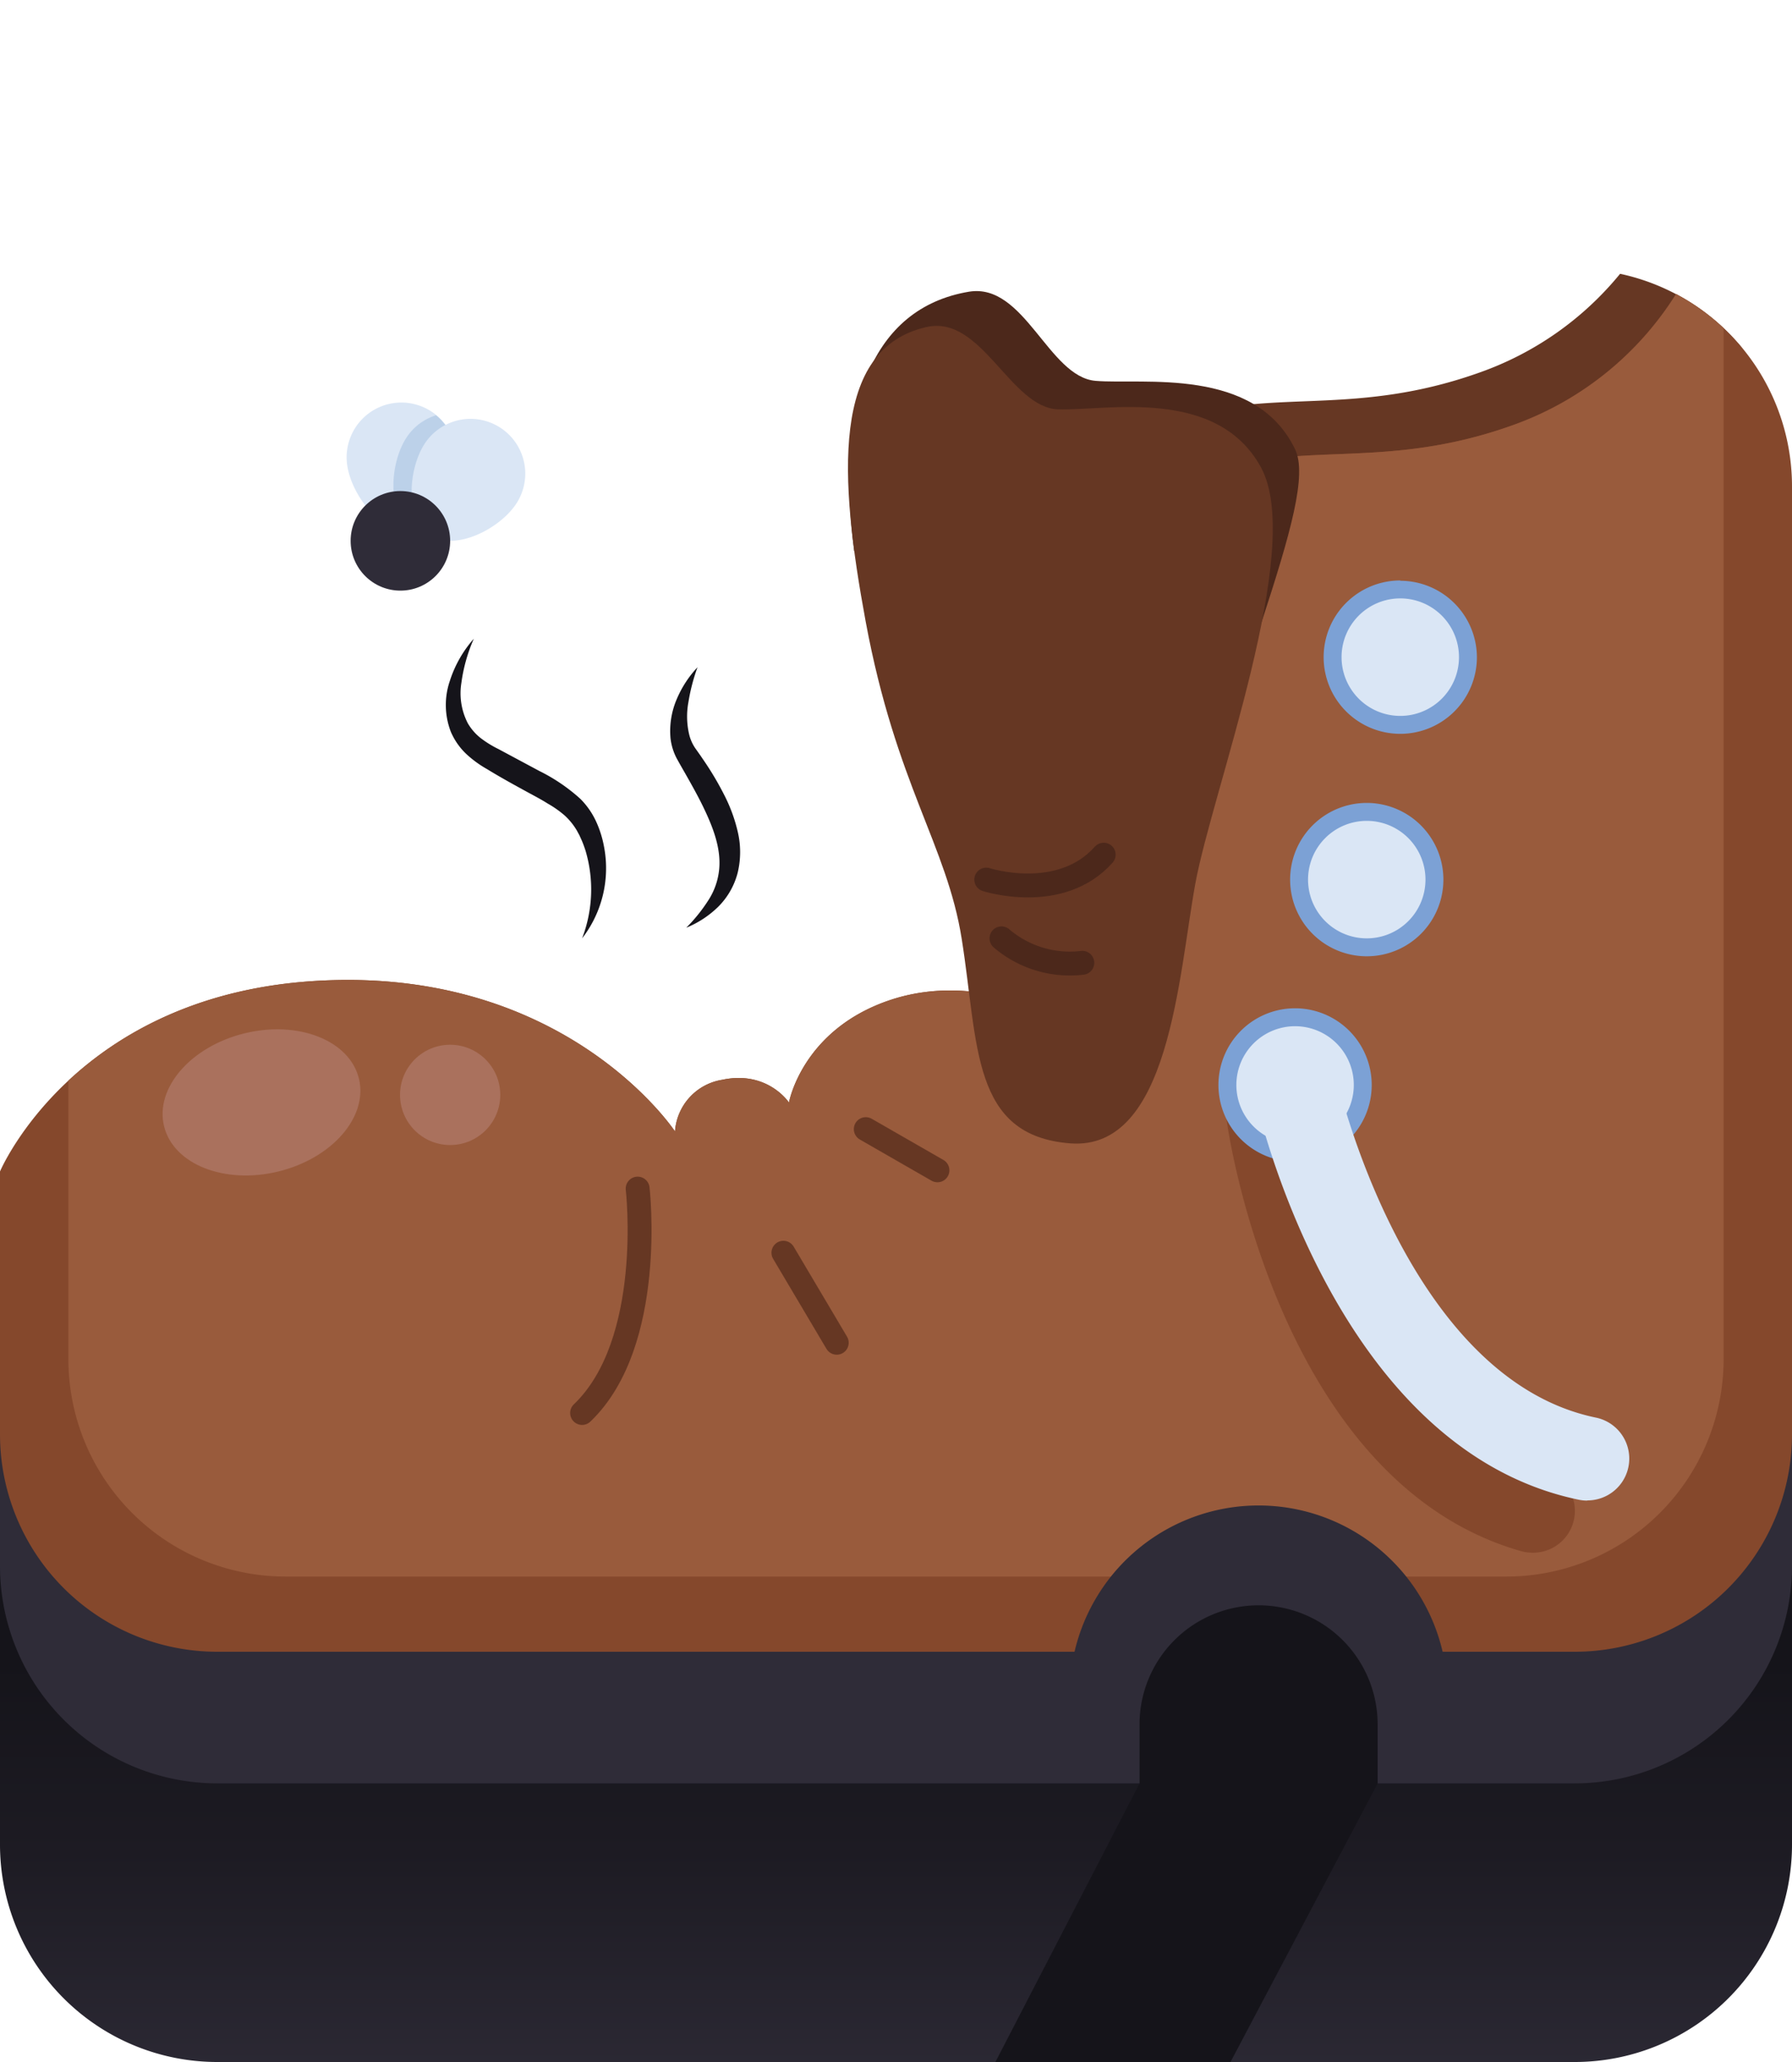 <svg id="Layer_1" data-name="Layer 1" xmlns="http://www.w3.org/2000/svg" xmlns:xlink="http://www.w3.org/1999/xlink" viewBox="0 0 300 345"><defs><style>.cls-1{fill:url(#linear-gradient);}.cls-2{fill:#663723;}.cls-3{fill:#85482c;}.cls-4{fill:#995b3c;}.cls-5{fill:#4c281b;}.cls-6{fill:#2f2c38;}.cls-7{fill:#15141a;}.cls-8{fill:#dae6f5;}.cls-9{fill:#7ca1d5;}.cls-10,.cls-11{fill:none;stroke-linecap:round;stroke-miterlimit:10;stroke-width:4px;}.cls-10{stroke:#663723;}.cls-11{stroke:#4c281b;}.cls-12{fill:#bcd1e9;}.cls-13{fill:#aa715d;}</style><linearGradient id="linear-gradient" x1="150" y1="356.11" x2="150" y2="277.94" gradientUnits="userSpaceOnUse"><stop offset="0" stop-color="#2f2c38"/><stop offset="0.59" stop-color="#1d1b23"/><stop offset="1" stop-color="#15141a"/></linearGradient></defs><g id="underwater"><path class="cls-1" d="M263.62,345H36.38A36.38,36.38,0,0,1,0,308.62V259.14H300v49.48A36.38,36.38,0,0,1,263.62,345Z"/><path class="cls-2" d="M294.59,100V72.53a36.21,36.21,0,0,0-3-14.37,36.31,36.31,0,0,0-20.37-12.35,53.21,53.21,0,0,1-23.39,16.47c-22.81,8.17-36.76,1.7-54.13,9.19C187.66,74.09,183,85.84,179.51,100Z"/><path class="cls-3" d="M36.38,291.89H263.62A36.38,36.38,0,0,0,300,255.51V81.38A36.38,36.38,0,0,0,280.59,49.2a53.39,53.39,0,0,1-27.31,21.93c-22.81,8.17-36.77,1.7-54.13,9.19S176,169.85,176,169.85s-13.06-7.41-27.42-2.38-16.5,17-16.5,17-3.57-5.44-11.21-3.8A9.4,9.4,0,0,0,113,189.3S95,162,53.79,164.07,0,196,0,196v59.52A36.38,36.38,0,0,0,36.38,291.89Z"/><path class="cls-4" d="M280.59,49.2a53.39,53.39,0,0,1-27.31,21.93c-22.81,8.17-36.77,1.7-54.13,9.19S176,169.85,176,169.85s-13.06-7.41-27.42-2.38-16.5,17-16.5,17-3.57-5.44-11.21-3.8A9.4,9.4,0,0,0,113,189.3S95,162,53.79,164.07c-20.6,1-34,9-42.34,16.73v46.6a36.38,36.38,0,0,0,36.38,36.38H252.17a36.38,36.38,0,0,0,36.38-36.38V54.9A36.33,36.33,0,0,0,280.59,49.2Z"/><path class="cls-5" d="M162.19,48.81c9.32-1.57,13.32,14.24,21.21,14.91s26.72-2.45,33.41,11.45c2.06,4.28-.76,14.06-5.59,28.87L143,92.19C139.82,68,145.94,51.55,162.19,48.81Z"/><path class="cls-2" d="M155.15,54.71c9.22-2.05,14,13.53,22,13.78s26.55-3.83,33.95,9.71-8.17,54.12-11,69.7-4.34,44.68-20.93,43.4S163.83,174.85,161,157.09c-2.48-15.68-11-25.79-16.08-53.11C140.48,80,139.06,58.28,155.15,54.71Z"/><path class="cls-6" d="M263.62,276.36H241.51a31.63,31.63,0,0,0-61.62,0H36.38A36.38,36.38,0,0,1,0,240v22a36.38,36.38,0,0,0,36.38,36.38H263.62A36.38,36.38,0,0,0,300,262V240A36.38,36.38,0,0,1,263.62,276.36Z"/><path class="cls-7" d="M230.63,288.52v9.87L206,345H166.64l24.13-46.61v-9.87a19.93,19.93,0,0,1,39.86,0Z"/><path class="cls-3" d="M256,259.76a6.42,6.42,0,0,1-1.42-.25c-40.13-11.47-48.82-69.25-49.17-71.71a7,7,0,1,1,13.86-2c.12.81,7.86,51.28,39.16,60.22A7,7,0,0,1,256,259.76Z"/><path class="cls-8" d="M228.81,158.5a11.33,11.33,0,1,1,11.33-11.33A11.34,11.34,0,0,1,228.81,158.5Z"/><path class="cls-9" d="M228.81,137.34a9.83,9.83,0,1,1-9.83,9.83,9.83,9.83,0,0,1,9.83-9.83m0-3a12.83,12.83,0,1,0,12.83,12.83,12.84,12.84,0,0,0-12.83-12.83Z"/><circle class="cls-8" cx="216.81" cy="181.53" r="11.33"/><path class="cls-9" d="M216.81,171.7a9.83,9.83,0,1,1-9.83,9.83,9.83,9.83,0,0,1,9.83-9.83m0-3a12.83,12.83,0,1,0,12.83,12.83,12.84,12.84,0,0,0-12.83-12.83Z"/><circle class="cls-8" cx="234.42" cy="109.95" r="11.33"/><path class="cls-9" d="M234.42,100.12a9.83,9.83,0,1,1-9.83,9.83,9.83,9.83,0,0,1,9.83-9.83m0-3A12.83,12.83,0,1,0,247.25,110a12.85,12.85,0,0,0-12.83-12.83Z"/><path class="cls-8" d="M265.71,251.07a7,7,0,0,1-1.43-.15C223.41,242.43,210.5,185.44,210,183a7,7,0,0,1,13.68-3c.18.8,11.6,50.57,43.47,57.18a7,7,0,0,1-1.41,13.86Z"/><path class="cls-10" d="M106.75,198.87s3,25.79-9.3,37.54"/><line class="cls-10" x1="131.15" y1="209.6" x2="140.08" y2="224.66"/><line class="cls-10" x1="144.94" y1="188.92" x2="156.94" y2="195.81"/><path class="cls-7" d="M79.32,106.87a27.3,27.3,0,0,0-2.08,7.39A10.93,10.93,0,0,0,78.31,121a8.74,8.74,0,0,0,2.12,2.46,17.56,17.56,0,0,0,3,1.86L90.3,129a30,30,0,0,1,6.88,4.68,13.21,13.21,0,0,1,2.58,3.69,17.81,17.81,0,0,1,1.32,4.08A19.15,19.15,0,0,1,97.45,157,22.79,22.79,0,0,0,98,142.25c-.19-.57-.39-1.14-.63-1.68l-.36-.8-.41-.76a10.77,10.77,0,0,0-2.07-2.57,17.29,17.29,0,0,0-2.85-2c-1-.64-2.17-1.25-3.31-1.87-2.27-1.24-4.59-2.51-6.84-3.89a18.26,18.26,0,0,1-3.47-2.53,11.13,11.13,0,0,1-2.59-3.72,12.44,12.44,0,0,1-.15-8.54A19.7,19.7,0,0,1,79.32,106.87Z"/><path class="cls-7" d="M116.77,111.64a32,32,0,0,0-1.52,5.83,13.19,13.19,0,0,0,.14,5.48,7,7,0,0,0,1,2.23l.85,1.2.87,1.28a50.89,50.89,0,0,1,3.17,5.42,26.42,26.42,0,0,1,2.23,6.1,14.78,14.78,0,0,1,0,6.78,12.38,12.38,0,0,1-3.33,5.81,16.6,16.6,0,0,1-5.29,3.45,27.4,27.4,0,0,0,3.75-4.68,11.53,11.53,0,0,0,1.76-5.13c.33-3.52-1.06-7.09-2.75-10.56-.85-1.74-1.82-3.47-2.8-5.2l-.75-1.31-.37-.65-.4-.72a9.55,9.55,0,0,1-1.08-3.46,13.52,13.52,0,0,1,1.06-6.57A18,18,0,0,1,116.77,111.64Z"/><path class="cls-11" d="M165.11,147.17s12.39,4,19.66-4.17"/><path class="cls-11" d="M167.66,157a17.61,17.61,0,0,0,13.53,4.09"/><path class="cls-8" d="M76.27,75.29c.7,5-2.35,12.79-7.36,13.5s-10.09-5.94-10.79-11a9.16,9.16,0,0,1,18.15-2.55Z"/><path class="cls-12" d="M76.27,75.29A9.14,9.14,0,0,0,73,69.48a9.16,9.16,0,0,0-4.91,3.67c-2.8,4.21-3.41,12.55.8,15.35.12.08.26.14.39.21C74.06,87.7,77,80.18,76.27,75.29Z"/><path class="cls-8" d="M86.4,84.32c-2.8,4.21-10.25,8-14.46,5.2s-3.6-11.14-.8-15.35A9.16,9.16,0,1,1,86.4,84.32Z"/><circle class="cls-6" cx="67.03" cy="90.49" r="8.33"/><ellipse class="cls-13" cx="43.79" cy="184.44" rx="16.79" ry="11.9" transform="translate(-42.48 15.64) rotate(-13.71)"/><circle class="cls-13" cx="75.36" cy="183.19" r="8.39"/></g></svg>
